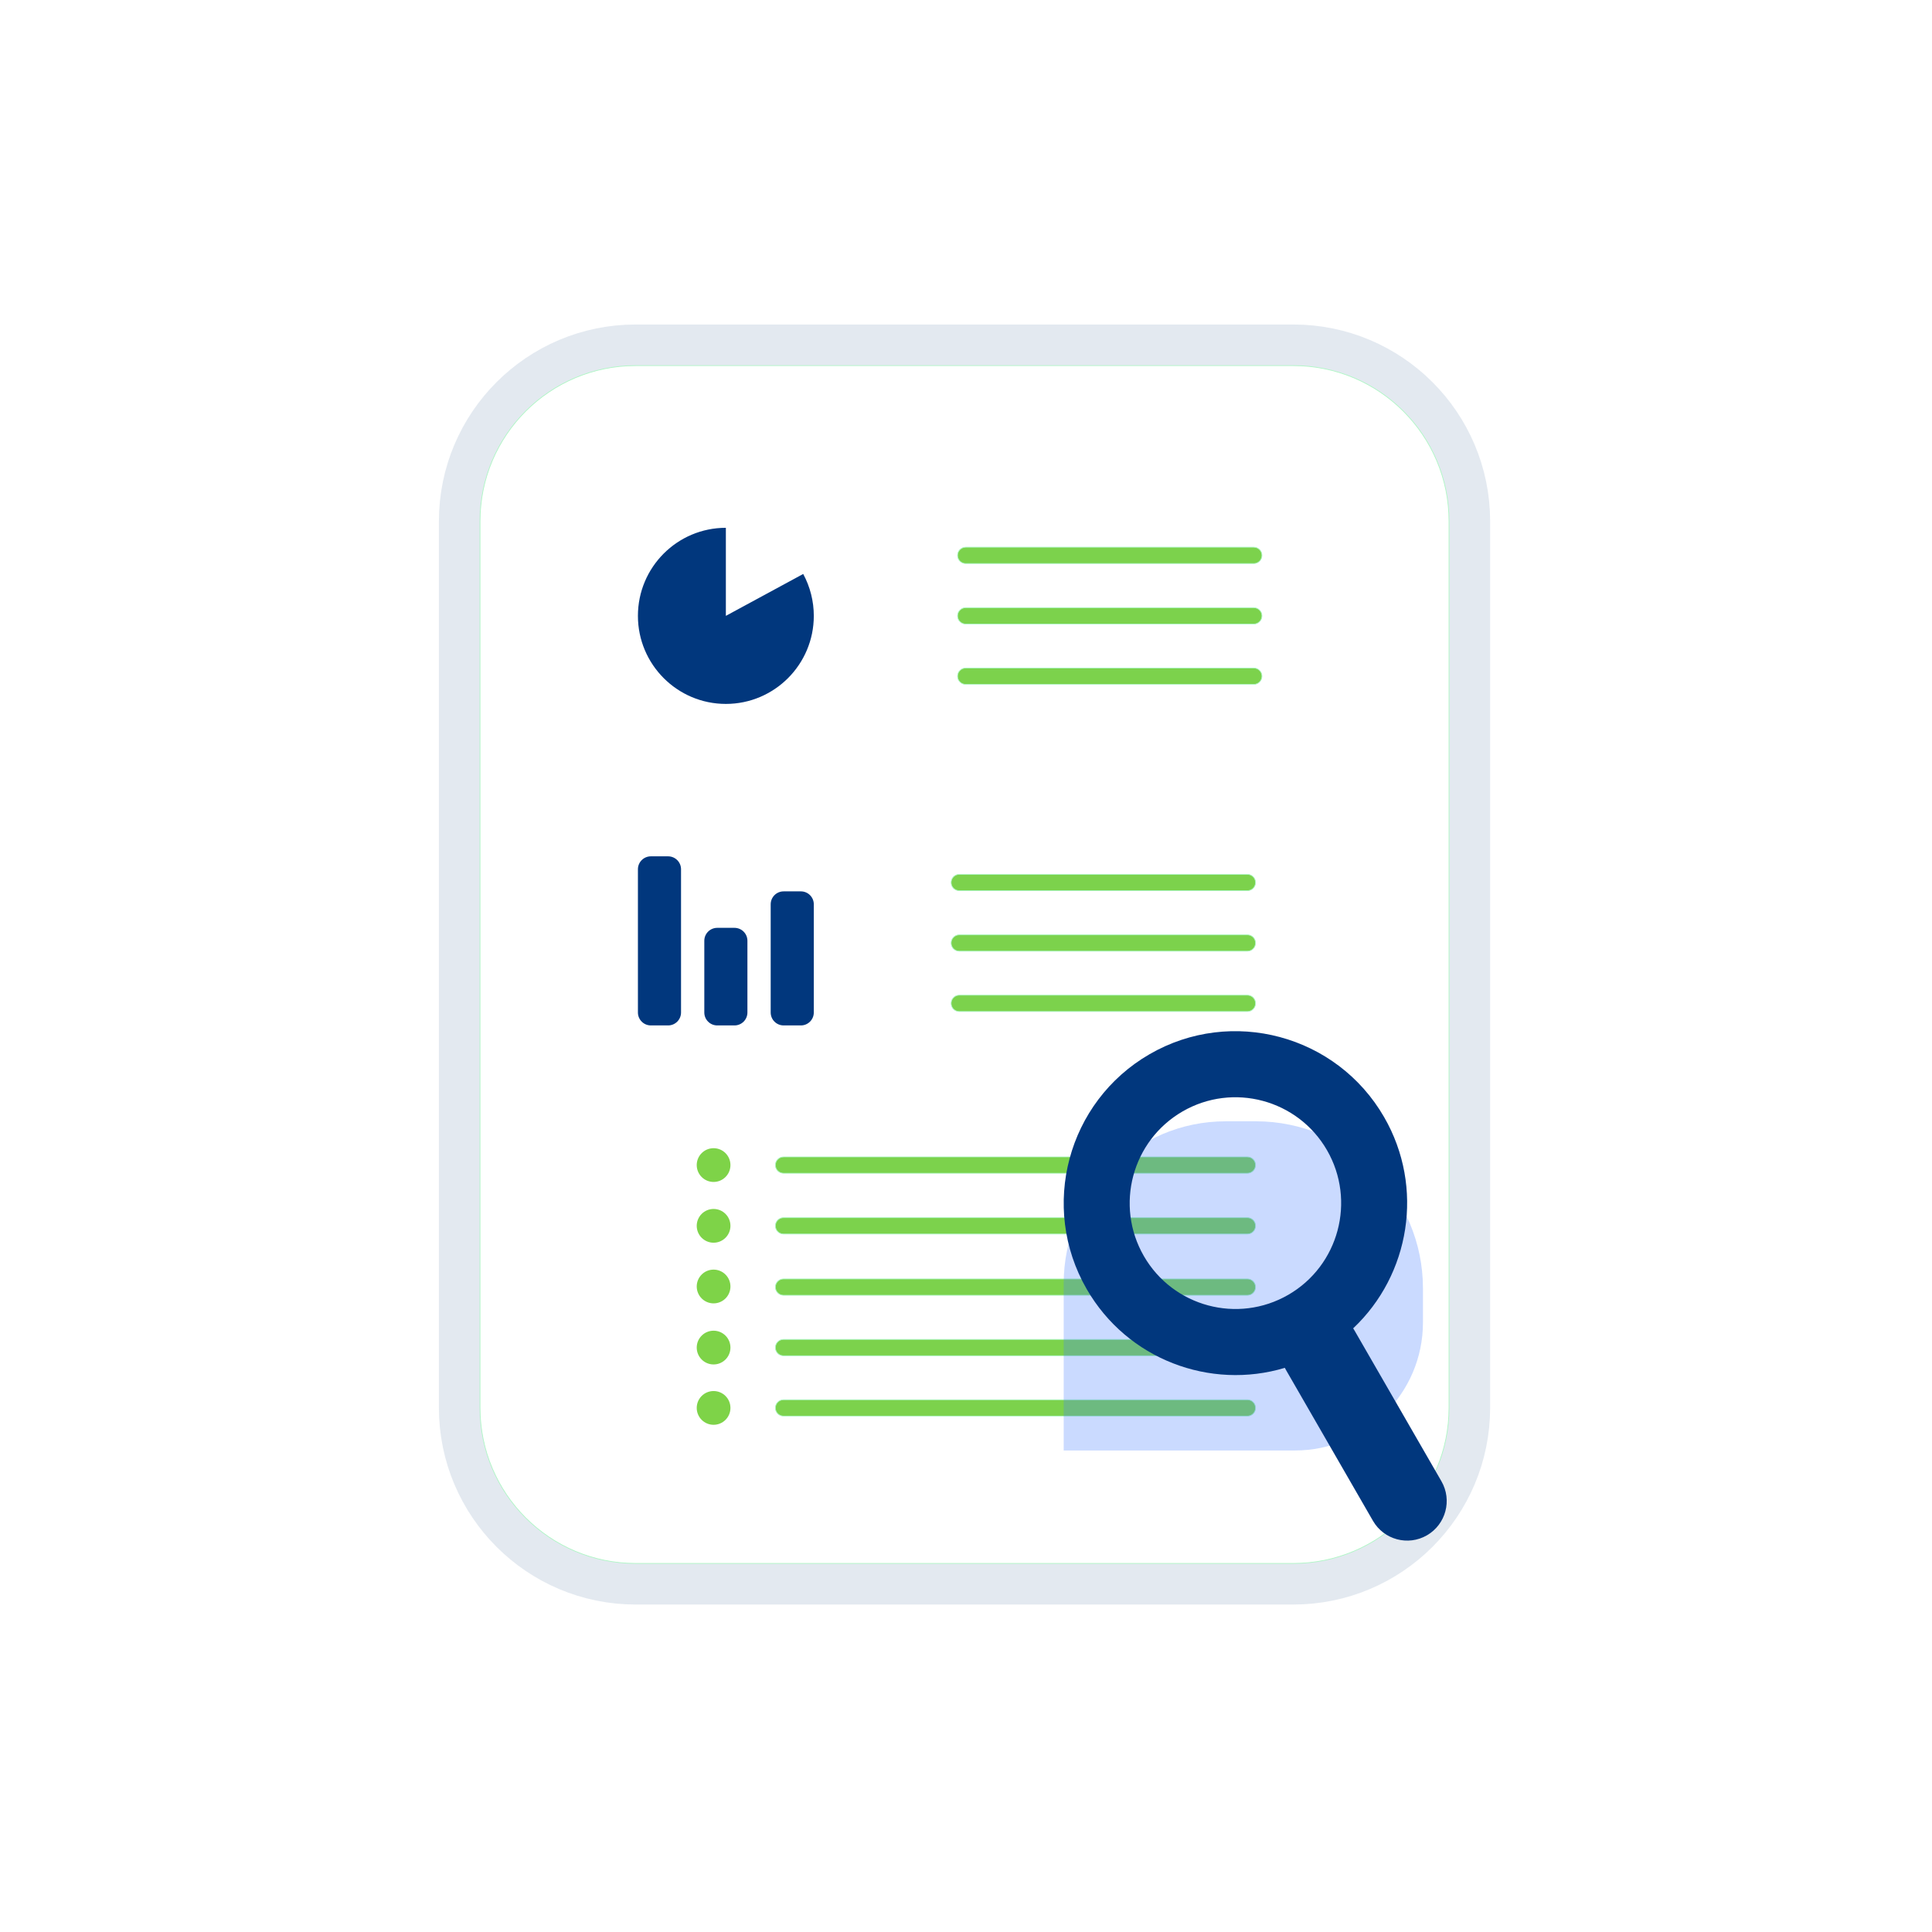 <?xml version="1.0" encoding="UTF-8" standalone="no"?>
<!DOCTYPE svg PUBLIC "-//W3C//DTD SVG 1.1//EN" "http://www.w3.org/Graphics/SVG/1.1/DTD/svg11.dtd">
<svg width="100%" height="100%" viewBox="0 0 379 379" version="1.1" xmlns="http://www.w3.org/2000/svg" xmlns:xlink="http://www.w3.org/1999/xlink" xml:space="preserve" xmlns:serif="http://www.serif.com/" style="fill-rule:evenodd;clip-rule:evenodd;stroke-linejoin:round;stroke-miterlimit:0.73;">
    <g>
        <g>
            <g>
                <path d="M378.185,94.721L378.185,283.697C378.185,335.846 335.846,378.185 283.697,378.185L94.721,378.185C42.571,378.185 0.232,335.846 0.232,283.697L0.232,94.721C0.232,42.571 42.571,0.232 94.721,0.232L283.697,0.232C335.846,0.232 378.185,42.571 378.185,94.721Z" style="fill:white;stroke:white;stroke-width:0.46px;"/>
            </g>
        </g>
        <g id="audit">
            <g style="filter:url(#_Effect1);">
                <path d="M284.254,102.255L284.254,276.163C284.254,293.014 270.572,306.696 253.72,306.696L124.697,306.696C107.846,306.696 94.164,293.014 94.164,276.163L94.164,102.255C94.164,85.403 107.846,71.722 124.697,71.722L253.72,71.722C270.572,71.722 284.254,85.403 284.254,102.255Z" style="fill:none;stroke:rgb(1,55,125);stroke-opacity:0.11;stroke-width:16.13px;"/>
            </g>
            <path d="M284.254,102.255L284.254,276.163C284.254,293.014 270.572,306.696 253.72,306.696L124.697,306.696C107.846,306.696 94.164,293.014 94.164,276.163L94.164,102.255C94.164,85.403 107.846,71.722 124.697,71.722L253.72,71.722C270.572,71.722 284.254,85.403 284.254,102.255Z" style="fill:white;stroke:rgb(173,246,196);stroke-width:0.14px;"/>
            <g>
                <path d="M247.555,108.943L247.555,108.955C247.555,109.836 246.84,110.551 245.959,110.551L189.443,110.551C188.562,110.551 187.847,109.836 187.847,108.955L187.847,108.943C187.847,108.062 188.562,107.347 189.443,107.347L245.959,107.347C246.84,107.347 247.555,108.062 247.555,108.943Z" style="fill:rgb(124,210,76);stroke:rgb(173,246,196);stroke-width:0.14px;"/>
                <path d="M247.555,120.807L247.555,120.819C247.555,121.7 246.84,122.416 245.959,122.416L189.443,122.416C188.562,122.416 187.847,121.7 187.847,120.819L187.847,120.807C187.847,119.926 188.562,119.211 189.443,119.211L245.959,119.211C246.84,119.211 247.555,119.926 247.555,120.807Z" style="fill:rgb(124,210,76);stroke:rgb(173,246,196);stroke-width:0.14px;"/>
                <path d="M247.555,132.644L247.555,132.656C247.555,133.537 246.84,134.252 245.959,134.252L189.443,134.252C188.562,134.252 187.847,133.537 187.847,132.656L187.847,132.644C187.847,131.763 188.562,131.047 189.443,131.047L245.959,131.047C246.84,131.047 247.555,131.763 247.555,132.644Z" style="fill:rgb(124,210,76);stroke:rgb(173,246,196);stroke-width:0.14px;"/>
            </g>
            <g>
                <path d="M246.297,173.117L246.297,173.129C246.297,174.01 245.582,174.725 244.701,174.725L188.185,174.725C187.304,174.725 186.589,174.01 186.589,173.129L186.589,173.117C186.589,172.236 187.304,171.521 188.185,171.521L244.701,171.521C245.582,171.521 246.297,172.236 246.297,173.117Z" style="fill:rgb(124,210,76);stroke:rgb(173,246,196);stroke-width:0.14px;"/>
                <path d="M246.297,184.981L246.297,184.993C246.297,185.874 245.582,186.59 244.701,186.59L188.185,186.59C187.304,186.59 186.589,185.874 186.589,184.993L186.589,184.981C186.589,184.1 187.304,183.385 188.185,183.385L244.701,183.385C245.582,183.385 246.297,184.1 246.297,184.981Z" style="fill:rgb(124,210,76);stroke:rgb(173,246,196);stroke-width:0.14px;"/>
                <path d="M246.297,196.817L246.297,196.829C246.297,197.71 245.582,198.426 244.701,198.426L188.185,198.426C187.304,198.426 186.589,197.71 186.589,196.829L186.589,196.817C186.589,195.936 187.304,195.221 188.185,195.221L244.701,195.221C245.582,195.221 246.297,195.936 246.297,196.817Z" style="fill:rgb(124,210,76);stroke:rgb(173,246,196);stroke-width:0.14px;"/>
            </g>
            <g>
                <path d="M246.297,252.483L246.297,252.495C246.297,253.376 245.582,254.091 244.701,254.091L153.705,254.091C152.824,254.091 152.109,253.376 152.109,252.495L152.109,252.483C152.109,251.602 152.824,250.887 153.705,250.887L244.701,250.887C245.582,250.887 246.297,251.602 246.297,252.483Z" style="fill:rgb(124,210,76);stroke:rgb(173,246,196);stroke-width:0.14px;"/>
                <path d="M246.297,240.466L246.297,240.478C246.297,241.359 245.582,242.075 244.701,242.075L153.705,242.075C152.824,242.075 152.109,241.359 152.109,240.478L152.109,240.466C152.109,239.585 152.824,238.87 153.705,238.87L244.701,238.87C245.582,238.87 246.297,239.585 246.297,240.466Z" style="fill:rgb(124,210,76);stroke:rgb(173,246,196);stroke-width:0.14px;"/>
                <path d="M246.297,228.546L246.297,228.558C246.297,229.439 245.582,230.154 244.701,230.154L153.705,230.154C152.824,230.154 152.109,229.439 152.109,228.558L152.109,228.546C152.109,227.665 152.824,226.95 153.705,226.95L244.701,226.95C245.582,226.95 246.297,227.665 246.297,228.546Z" style="fill:rgb(124,210,76);stroke:rgb(173,246,196);stroke-width:0.14px;"/>
                <path d="M246.297,264.347L246.297,264.359C246.297,265.24 245.582,265.956 244.701,265.956L153.705,265.956C152.824,265.956 152.109,265.24 152.109,264.359L152.109,264.347C152.109,263.466 152.824,262.751 153.705,262.751L244.701,262.751C245.582,262.751 246.297,263.466 246.297,264.347Z" style="fill:rgb(124,210,76);stroke:rgb(173,246,196);stroke-width:0.14px;"/>
                <path d="M246.297,276.183L246.297,276.196C246.297,277.077 245.582,277.792 244.701,277.792L153.705,277.792C152.824,277.792 152.109,277.077 152.109,276.196L152.109,276.183C152.109,275.302 152.824,274.587 153.705,274.587L244.701,274.587C245.582,274.587 246.297,275.302 246.297,276.183Z" style="fill:rgb(124,210,76);stroke:rgb(173,246,196);stroke-width:0.14px;"/>
            </g>
            <g style="filter:url(#_Effect2);">
                <path d="M279.142,252.748L279.142,259.426C279.142,273.287 267.888,284.541 254.026,284.541L208.665,284.541L208.665,251.758C208.665,234.21 222.912,219.964 240.459,219.964L246.358,219.964C264.452,219.964 279.142,234.654 279.142,252.748Z" style="fill:rgb(73,128,255);fill-opacity:0.29;"/>
            </g>
            <path d="M252.045,268.329C237.42,272.736 221.144,266.697 213.179,252.883C203.883,236.76 209.408,216.113 225.509,206.804C241.611,197.495 262.231,203.028 271.527,219.151C279.491,232.964 276.577,250.099 265.452,260.578C265.539,260.709 265.622,260.844 265.701,260.982L282.765,290.577C284.904,294.286 283.631,299.037 279.924,301.18C276.218,303.323 271.472,302.051 269.334,298.342L252.27,268.747C252.19,268.609 252.116,268.47 252.045,268.329ZM231.982,218.03C222.068,223.762 218.666,236.475 224.39,246.402C230.114,256.329 242.81,259.735 252.724,254.004C262.638,248.272 266.039,235.56 260.316,225.632C254.592,215.705 241.896,212.299 231.982,218.03Z" style="fill:rgb(1,55,125);"/>
            <path d="M142.392,103.539L142.392,120.813L157.565,112.594C158.929,115.118 159.643,117.943 159.643,120.813C159.643,130.347 151.913,138.087 142.392,138.087C132.871,138.087 125.141,130.347 125.141,120.813C125.141,111.273 132.865,103.539 142.392,103.539Z" style="fill:rgb(1,55,125);"/>
            <path d="M133.598,170.523L133.598,198.621C133.598,200.021 132.461,201.158 131.061,201.158L127.678,201.158C126.278,201.158 125.141,200.021 125.141,198.621L125.141,170.523C125.141,169.123 126.278,167.986 127.678,167.986L131.061,167.986C132.461,167.986 133.598,169.123 133.598,170.523Z" style="fill:rgb(1,55,125);"/>
            <path d="M146.62,184.552L146.62,198.621C146.62,200.021 145.484,201.158 144.083,201.158L140.701,201.158C139.3,201.158 138.164,200.021 138.164,198.621L138.164,184.552C138.164,183.152 139.3,182.015 140.701,182.015L144.083,182.015C145.484,182.015 146.62,183.152 146.62,184.552Z" style="fill:rgb(1,55,125);"/>
            <path d="M159.643,177.397L159.643,198.621C159.643,200.021 158.506,201.158 157.106,201.158L153.723,201.158C152.323,201.158 151.186,200.021 151.186,198.621L151.186,177.397C151.186,175.996 152.323,174.86 153.723,174.86L157.106,174.86C158.506,174.86 159.643,175.996 159.643,177.397Z" style="fill:rgb(1,55,125);"/>
            <ellipse cx="139.984" cy="276.19" rx="3.307" ry="3.311" style="fill:rgb(126,211,72);"/>
            <ellipse cx="139.984" cy="264.353" rx="3.307" ry="3.311" style="fill:rgb(126,211,72);"/>
            <ellipse cx="139.984" cy="252.371" rx="3.307" ry="3.311" style="fill:rgb(126,211,72);"/>
            <ellipse cx="139.984" cy="240.472" rx="3.307" ry="3.311" style="fill:rgb(126,211,72);"/>
            <ellipse cx="139.984" cy="228.552" rx="3.307" ry="3.311" style="fill:rgb(126,211,72);"/>
        </g>
    </g>
    <defs>
        <filter id="_Effect1" filterUnits="userSpaceOnUse" x="63.138" y="40.696" width="252.142" height="297.026">
            <feGaussianBlur in="SourceGraphic" stdDeviation="3.827"/>
        </filter>
        <filter id="_Effect2" filterUnits="userSpaceOnUse" x="133.037" y="144.336" width="221.733" height="215.834">
            <feGaussianBlur in="SourceGraphic" stdDeviation="12.605"/>
        </filter>
    </defs>
</svg>
